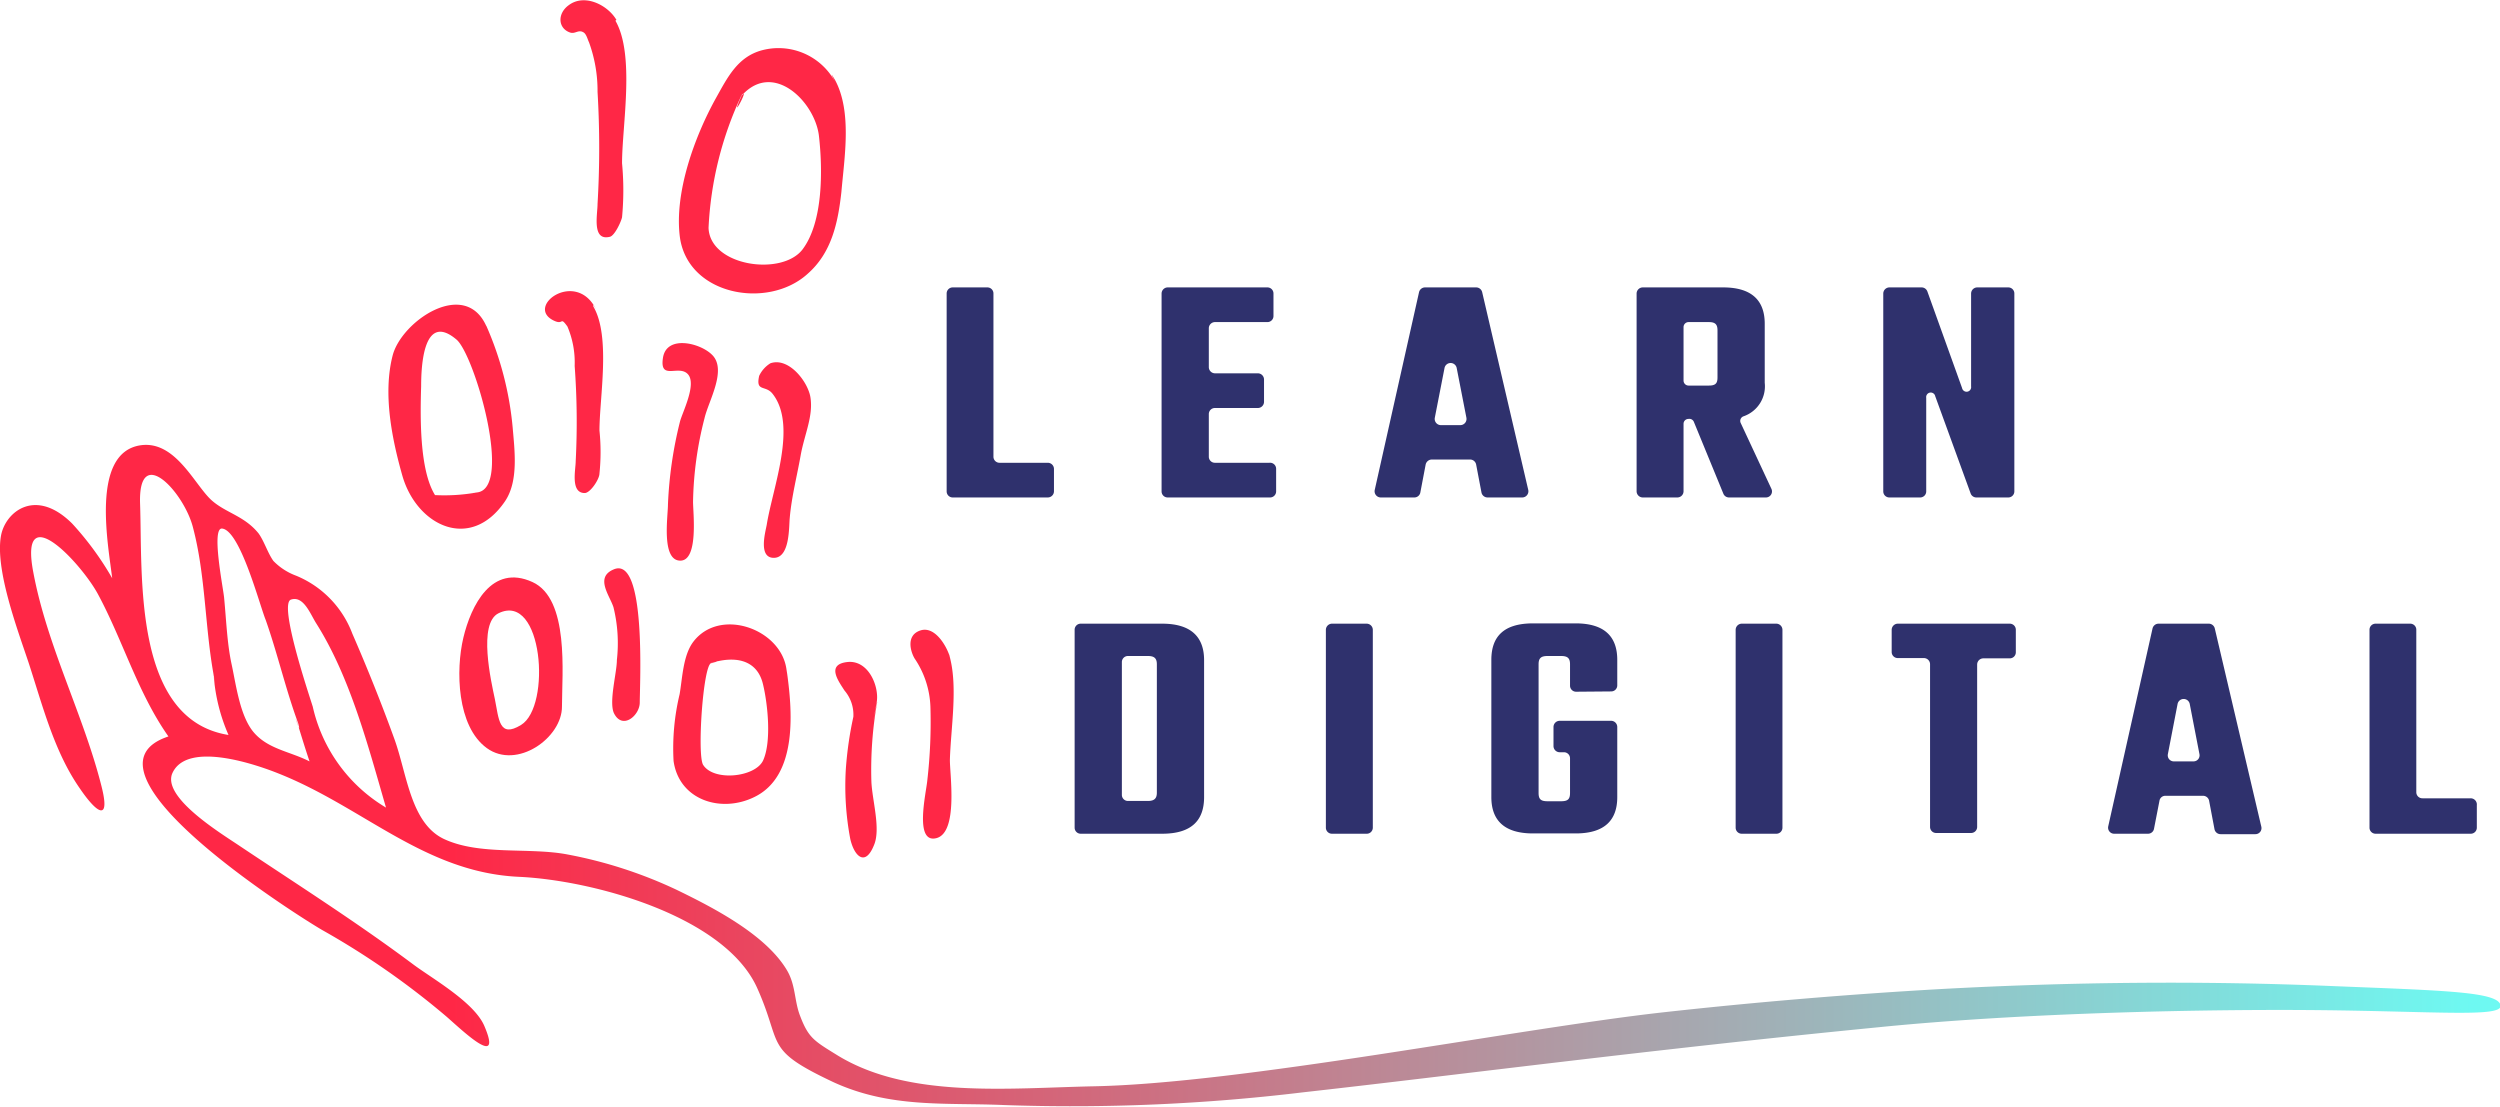 <svg xmlns="http://www.w3.org/2000/svg" xmlns:xlink="http://www.w3.org/1999/xlink" viewBox="0 0 169.36 74.96"><defs><style>.cls-1{fill:url(#linear-gradient);}.cls-2{fill:#2f316d;}.cls-3{fill:#ff2746;}</style><linearGradient id="linear-gradient" y1="52.53" x2="169.36" y2="52.53" gradientUnits="userSpaceOnUse"><stop offset="0.18" stop-color="#ff2746"/><stop offset="0.99" stop-color="#6ef9f2"/></linearGradient></defs><title>Risorsa 1</title><g id="Livello_2" data-name="Livello 2"><g id="Layer_1" data-name="Layer 1"><path class="cls-1" d="M158,66.8q-12.94-.54-26.49.2c-6.21.35-12.75.9-18.94,1.59-9.93,1.12-28.47,4.81-38.5,5-5.76.12-12.49.84-17.29-2.07-1.62-1-2-1.19-2.57-2.68-.4-1-.3-2.08-.88-3.08-1.42-2.43-5-4.27-7.47-5.47a30.43,30.43,0,0,0-7.39-2.4c-2.62-.51-6,.09-8.43-1.07-2.23-1.09-2.47-4.4-3.32-6.75s-1.83-4.8-2.85-7.14A6.85,6.85,0,0,0,20.06,39a4.15,4.15,0,0,1-1.54-1c-.38-.53-.62-1.33-1-1.86-.95-1.18-2.18-1.38-3.14-2.21-1.17-1-2.47-4.14-4.89-3.76-3.38.54-2.14,6.83-1.89,9a20.65,20.65,0,0,0-2.71-3.7C2.41,33,.37,34.67.07,36.28c-.42,2.26,1.1,6.32,1.86,8.59.94,2.87,1.72,6,3.45,8.5,1.29,1.9,2.08,2.2,1.5-.09C5.67,48.46,3.2,43.8,2.26,38.79c-1-5.19,3.23-.65,4.37,1.45,1.7,3.15,2.7,6.7,4.78,9.65C4.57,52.16,20,61.94,21.82,63a53.54,53.54,0,0,1,8.44,5.88c1.14,1,3.81,3.56,2.55.62-.69-1.61-3.52-3.2-4.82-4.17-3.8-2.84-7.8-5.38-11.72-8-1.24-.84-5.4-3.35-4.57-5,1.06-2.17,5.8-.48,7.17.07,5.79,2.3,9.91,6.71,16.3,7,5,.23,13.92,2.65,16.12,7.52,1.77,3.94.4,4.14,5.17,6.39C60.32,75.08,64,74.69,68,74.86A130.66,130.66,0,0,0,88.26,74c10.13-1.13,23.37-2.88,39-4.41,9.93-1,22.43-1.23,29.71-1.16,8,.08,12.43.49,12.43-.28C169.36,67.18,165.66,67.11,158,66.8ZM20.15,49c.27.86.53,1.73.82,2.58-1.32-.67-2.75-.82-3.73-1.91S16,46.43,15.69,45s-.36-3-.51-4.53c-.08-.75-.89-4.82-.11-4.66C16.29,36,17.59,41,18,42c.81,2.3,1.35,4.69,2.2,7C20.48,50.06,19.76,47.93,20.15,49Zm-5.67-3.21a12.27,12.27,0,0,0,1,4C9,48.75,9.66,39.06,9.49,34.15c-.15-4.19,3-.79,3.59,1.61.85,3.23.8,6.73,1.4,10C14.73,47.4,14.35,45,14.48,45.78Zm6.7,2.06c-.18-.6-2.33-6.94-1.47-7.23s1.32,1,1.72,1.62c2.32,3.68,3.52,8.35,4.72,12.47A10.69,10.69,0,0,1,21.18,47.84Z"/><path class="cls-2" d="M78.73,42.25c2,0,2.84.94,2.84,2.47V54c0,1.54-.81,2.48-2.84,2.48H73.21a.41.41,0,0,1-.41-.41V42.67a.41.41,0,0,1,.41-.42ZM78.37,45c0-.41-.18-.56-.61-.56H76.41a.41.41,0,0,0-.41.41v9a.41.41,0,0,0,.41.41h1.35c.43,0,.61-.16.61-.56Z"/><path class="cls-2" d="M93,42.67v13.4a.41.41,0,0,1-.42.41H90.24a.41.41,0,0,1-.42-.41V42.67a.42.42,0,0,1,.42-.42h2.34A.42.42,0,0,1,93,42.67Z"/><path class="cls-2" d="M106.77,46.86a.41.41,0,0,1-.41-.41V45c0-.41-.16-.56-.61-.56h-.91c-.45,0-.61.15-.61.56v8.72c0,.43.16.56.61.56h.91c.45,0,.61-.13.61-.56V51.37a.41.41,0,0,0-.42-.41h-.28a.42.42,0,0,1-.42-.42V49.25a.42.42,0,0,1,.42-.42h3.48a.42.42,0,0,1,.42.42V54c0,1.52-.81,2.46-2.82,2.46h-2.89c-2,0-2.82-.94-2.82-2.46v-9.3c0-1.53.79-2.47,2.82-2.47h2.89c2,0,2.82.94,2.82,2.47v1.73a.41.41,0,0,1-.42.41Z"/><path class="cls-2" d="M120.75,42.67v13.4a.41.41,0,0,1-.42.41H118a.41.41,0,0,1-.42-.41V42.67a.42.42,0,0,1,.42-.42h2.34A.42.42,0,0,1,120.75,42.67Z"/><path class="cls-2" d="M136.15,44.6h-1.79a.42.42,0,0,0-.42.42v11a.41.41,0,0,1-.41.41h-2.37a.41.41,0,0,1-.41-.41V45a.42.42,0,0,0-.42-.42h-1.77a.41.41,0,0,1-.41-.41V42.67a.42.42,0,0,1,.41-.42h7.59a.41.41,0,0,1,.41.42v1.52A.41.41,0,0,1,136.15,44.6Z"/><path class="cls-2" d="M149.25,53.91h-2.56a.4.4,0,0,0-.4.34l-.37,1.9a.41.41,0,0,1-.41.33h-2.29a.41.41,0,0,1-.4-.5l3-13.4a.42.42,0,0,1,.41-.33h3.41a.42.42,0,0,1,.4.33L153.19,56a.41.41,0,0,1-.4.51h-2.36a.42.42,0,0,1-.41-.33l-.36-1.9A.42.42,0,0,0,149.25,53.91ZM149,51.09l-.66-3.41a.42.42,0,0,0-.82,0l-.66,3.41a.41.41,0,0,0,.41.49h1.32A.41.41,0,0,0,149,51.09Z"/><path class="cls-2" d="M167.79,54.55v1.52a.41.41,0,0,1-.42.41h-6.44a.41.41,0,0,1-.41-.41V42.67a.41.41,0,0,1,.41-.42h2.35a.41.41,0,0,1,.41.42v11a.41.41,0,0,0,.42.41h3.26A.42.42,0,0,1,167.79,54.55Z"/><path class="cls-2" d="M71.4,31.77v1.51a.42.42,0,0,1-.42.42H64.54a.41.41,0,0,1-.41-.42V19.89a.41.41,0,0,1,.41-.42h2.35a.41.41,0,0,1,.41.42V30.94a.41.41,0,0,0,.42.41H71A.42.42,0,0,1,71.4,31.77Z"/><path class="cls-2" d="M86.45,31.77v1.52a.41.41,0,0,1-.41.41H79.1a.41.41,0,0,1-.41-.41V19.89a.42.42,0,0,1,.41-.42h6.76a.41.41,0,0,1,.41.42v1.52a.41.41,0,0,1-.41.41H82.3a.42.42,0,0,0-.41.42v2.64a.42.42,0,0,0,.41.41h2.91a.42.42,0,0,1,.42.41v1.53a.42.42,0,0,1-.42.41H82.3a.41.41,0,0,0-.41.41v2.89a.41.41,0,0,0,.41.41H86A.41.41,0,0,1,86.45,31.77Z"/><path class="cls-2" d="M99.56,31.13H97a.43.43,0,0,0-.42.34l-.36,1.89a.41.41,0,0,1-.41.34H93.54a.42.42,0,0,1-.41-.51l3-13.39a.42.42,0,0,1,.41-.33H100a.42.42,0,0,1,.41.33l3.12,13.39a.42.42,0,0,1-.41.51h-2.35a.42.42,0,0,1-.41-.34L100,31.47A.42.42,0,0,0,99.56,31.13Zm-.22-2.83-.66-3.38a.42.42,0,0,0-.82,0L97.2,28.3a.42.42,0,0,0,.42.5h1.31A.42.42,0,0,0,99.34,28.3Z"/><path class="cls-2" d="M114.38,28.38h0a.33.33,0,0,0-.33.33v4.57a.42.42,0,0,1-.42.42h-2.34a.42.42,0,0,1-.42-.42V19.9a.42.42,0,0,1,.42-.43h5.44c2,0,2.82.94,2.82,2.46v4a2.15,2.15,0,0,1-1.43,2.27.33.33,0,0,0-.2.45L120,33.11a.41.41,0,0,1-.38.59h-2.49a.41.41,0,0,1-.38-.25l-2-4.87A.33.33,0,0,0,114.38,28.38Zm-.33-2.6a.34.34,0,0,0,.33.34h1.39c.43,0,.58-.14.58-.54v-3.2c0-.4-.15-.56-.58-.56h-1.39a.34.34,0,0,0-.33.34Z"/><path class="cls-2" d="M136.46,19.89v13.4a.41.41,0,0,1-.41.41h-2.16a.41.41,0,0,1-.39-.27l-2.4-6.59a.31.31,0,0,0-.61.11v6.34a.41.41,0,0,1-.42.41H128a.41.41,0,0,1-.42-.41V19.89a.42.42,0,0,1,.42-.42h2.17a.42.42,0,0,1,.4.28l2.35,6.54a.31.31,0,0,0,.61-.11V19.89a.42.42,0,0,1,.42-.42h2.1A.41.41,0,0,1,136.46,19.89Z"/><path class="cls-3" d="M38.07,47.85c0-2.22.51-7.28-2-8.42-2.76-1.26-4.16,1.59-4.68,3.77s-.45,6,1.59,7.48,5.11-.7,5.09-2.83C38.05,45.93,38.07,48.19,38.07,47.85Zm-4.29-6.31c3-1.45,3.58,6.32,1.52,7.57-1.5.92-1.5-.39-1.78-1.77-.24-1.14-1.16-5.12.26-5.8Z"/><path class="cls-3" d="M43.34,47.58c0-1.2.46-10-1.78-9-1.27.54-.25,1.77,0,2.56a10.21,10.21,0,0,1,.23,3.57c0,.85-.54,2.79-.21,3.58C42.15,49.49,43.35,48.47,43.34,47.58Z"/><path class="cls-3" d="M53.27,45.29c-.41-2.7-4.5-4.15-6.29-1.83-.71.92-.75,2.47-.94,3.57a15.69,15.69,0,0,0-.41,4.52C46,54.2,48.84,55.1,51.09,54c3-1.44,2.6-5.94,2.18-8.73C53.2,44.81,53.61,47.52,53.27,45.29Zm-4.14-1.9Zm-1,1.54c1.62-.52,3.16-.28,3.56,1.43.32,1.33.59,3.89,0,5.17-.55,1.13-3.35,1.42-4.06.28-.41-.68,0-6.71.54-6.88C49.23,44.58,48.08,45,48.15,44.93Z"/><path class="cls-3" d="M59.39,47.58c.19-1.07-.56-2.9-2-2.73s-.58,1.3-.18,1.93a2.52,2.52,0,0,1,.6,1.78,24.54,24.54,0,0,0-.51,3.54,19.22,19.22,0,0,0,.3,4.73c.26,1.15,1,1.92,1.6.44.49-1.11-.13-3.09-.17-4.37a26.38,26.38,0,0,1,.39-5.32C59.46,47.2,58.85,50.61,59.39,47.58Z"/><path class="cls-3" d="M64.35,44.52c-.19-.7-1-2.14-2-1.81s-.66,1.45-.39,1.9a6.2,6.2,0,0,1,1.07,3.25,34.52,34.52,0,0,1-.21,5c-.08.87-.9,4.3.61,3.92s.9-4.39.92-5.33c.06-2.08.54-4.86,0-6.91C64.12,43.67,64.54,45.2,64.35,44.52Z"/><path class="cls-3" d="M48.2,24c-.81-.77-3-1.3-3.28.19-.28,1.65,1.06.48,1.68,1.16s-.39,2.61-.54,3.23a27.72,27.72,0,0,0-.81,5.59c0,.82-.46,3.78.82,3.81s.87-3.33.88-4a24.05,24.05,0,0,1,.78-5.66C48,27.15,49.3,25,48.2,24Z"/><path class="cls-3" d="M54.9,26.91c-.17-1.06-1.47-2.73-2.71-2.3a2,2,0,0,0-.76.85c-.25,1.12.43.6.91,1.22,1.69,2.15,0,6.36-.4,8.88-.1.53-.58,2.25.5,2.23s1-2.1,1.06-2.69c.12-1.42.49-2.84.74-4.25s.87-2.66.66-3.94C54.74,25.91,55.05,27.82,54.9,26.91Z"/><path class="cls-3" d="M32.94,22.08c-1.46-3.24-5.74-.32-6.34,2-.67,2.6-.05,5.66.67,8.19,1,3.38,4.62,5.1,6.94,1.69.93-1.37.65-3.45.52-5a22,22,0,0,0-1.79-6.9Zm-.63,11.28a12.54,12.54,0,0,1-2.84.18c-1.07-1.72-1-5.38-.94-7.37,0-1.32.14-5.07,2.39-3.17,1.21,1,3.87,10.1,1.39,10.36C31.43,33.45,32.46,33.35,32.31,33.36Z"/><path class="cls-3" d="M40.29,20.79c-1.42-2.47-4.72,0-2.77.93.69.33.4-.32.92.4a6.22,6.22,0,0,1,.49,2.67A51.58,51.58,0,0,1,39,31.25c0,.56-.37,2.15.61,2.15.38,0,1-.94,1-1.32a14.14,14.14,0,0,0,0-2.91c0-2.22.77-6.35-.4-8.38C40,20.26,40.78,21.63,40.29,20.79Z"/><path class="cls-3" d="M41.76,1.35c-.58-1-2.15-1.81-3.23-1-.78.56-.74,1.56.08,1.85.36.13.57-.23.93,0,.19.12.27.48.36.66a9.58,9.58,0,0,1,.58,3.36,64.23,64.23,0,0,1,0,7.6c0,.72-.4,2.53.84,2.22.32-.08.75-1,.82-1.32a19.44,19.44,0,0,0,0-3.66c0-2.55.89-7.34-.45-9.66Z"/><path class="cls-3" d="M56.52,5.45A4.36,4.36,0,0,0,51.64,3.4c-1.67.44-2.35,1.84-3.13,3.23C47.06,9.24,45.69,13,46.05,16,46.54,20,52,21,54.7,18.56,56.34,17.13,56.77,15.09,57,13c.2-2.33.73-5.42-.43-7.58C55.86,4.24,57.09,6.51,56.52,5.45Zm-6.25,1c2.14-2.35,4.95.47,5.21,2.77s.28,5.81-1.1,7.66S48.1,18.05,48,15.44a23.69,23.69,0,0,1,2.24-9C50.86,5.77,49.28,8.64,50.27,6.41Z"/></g></g></svg>